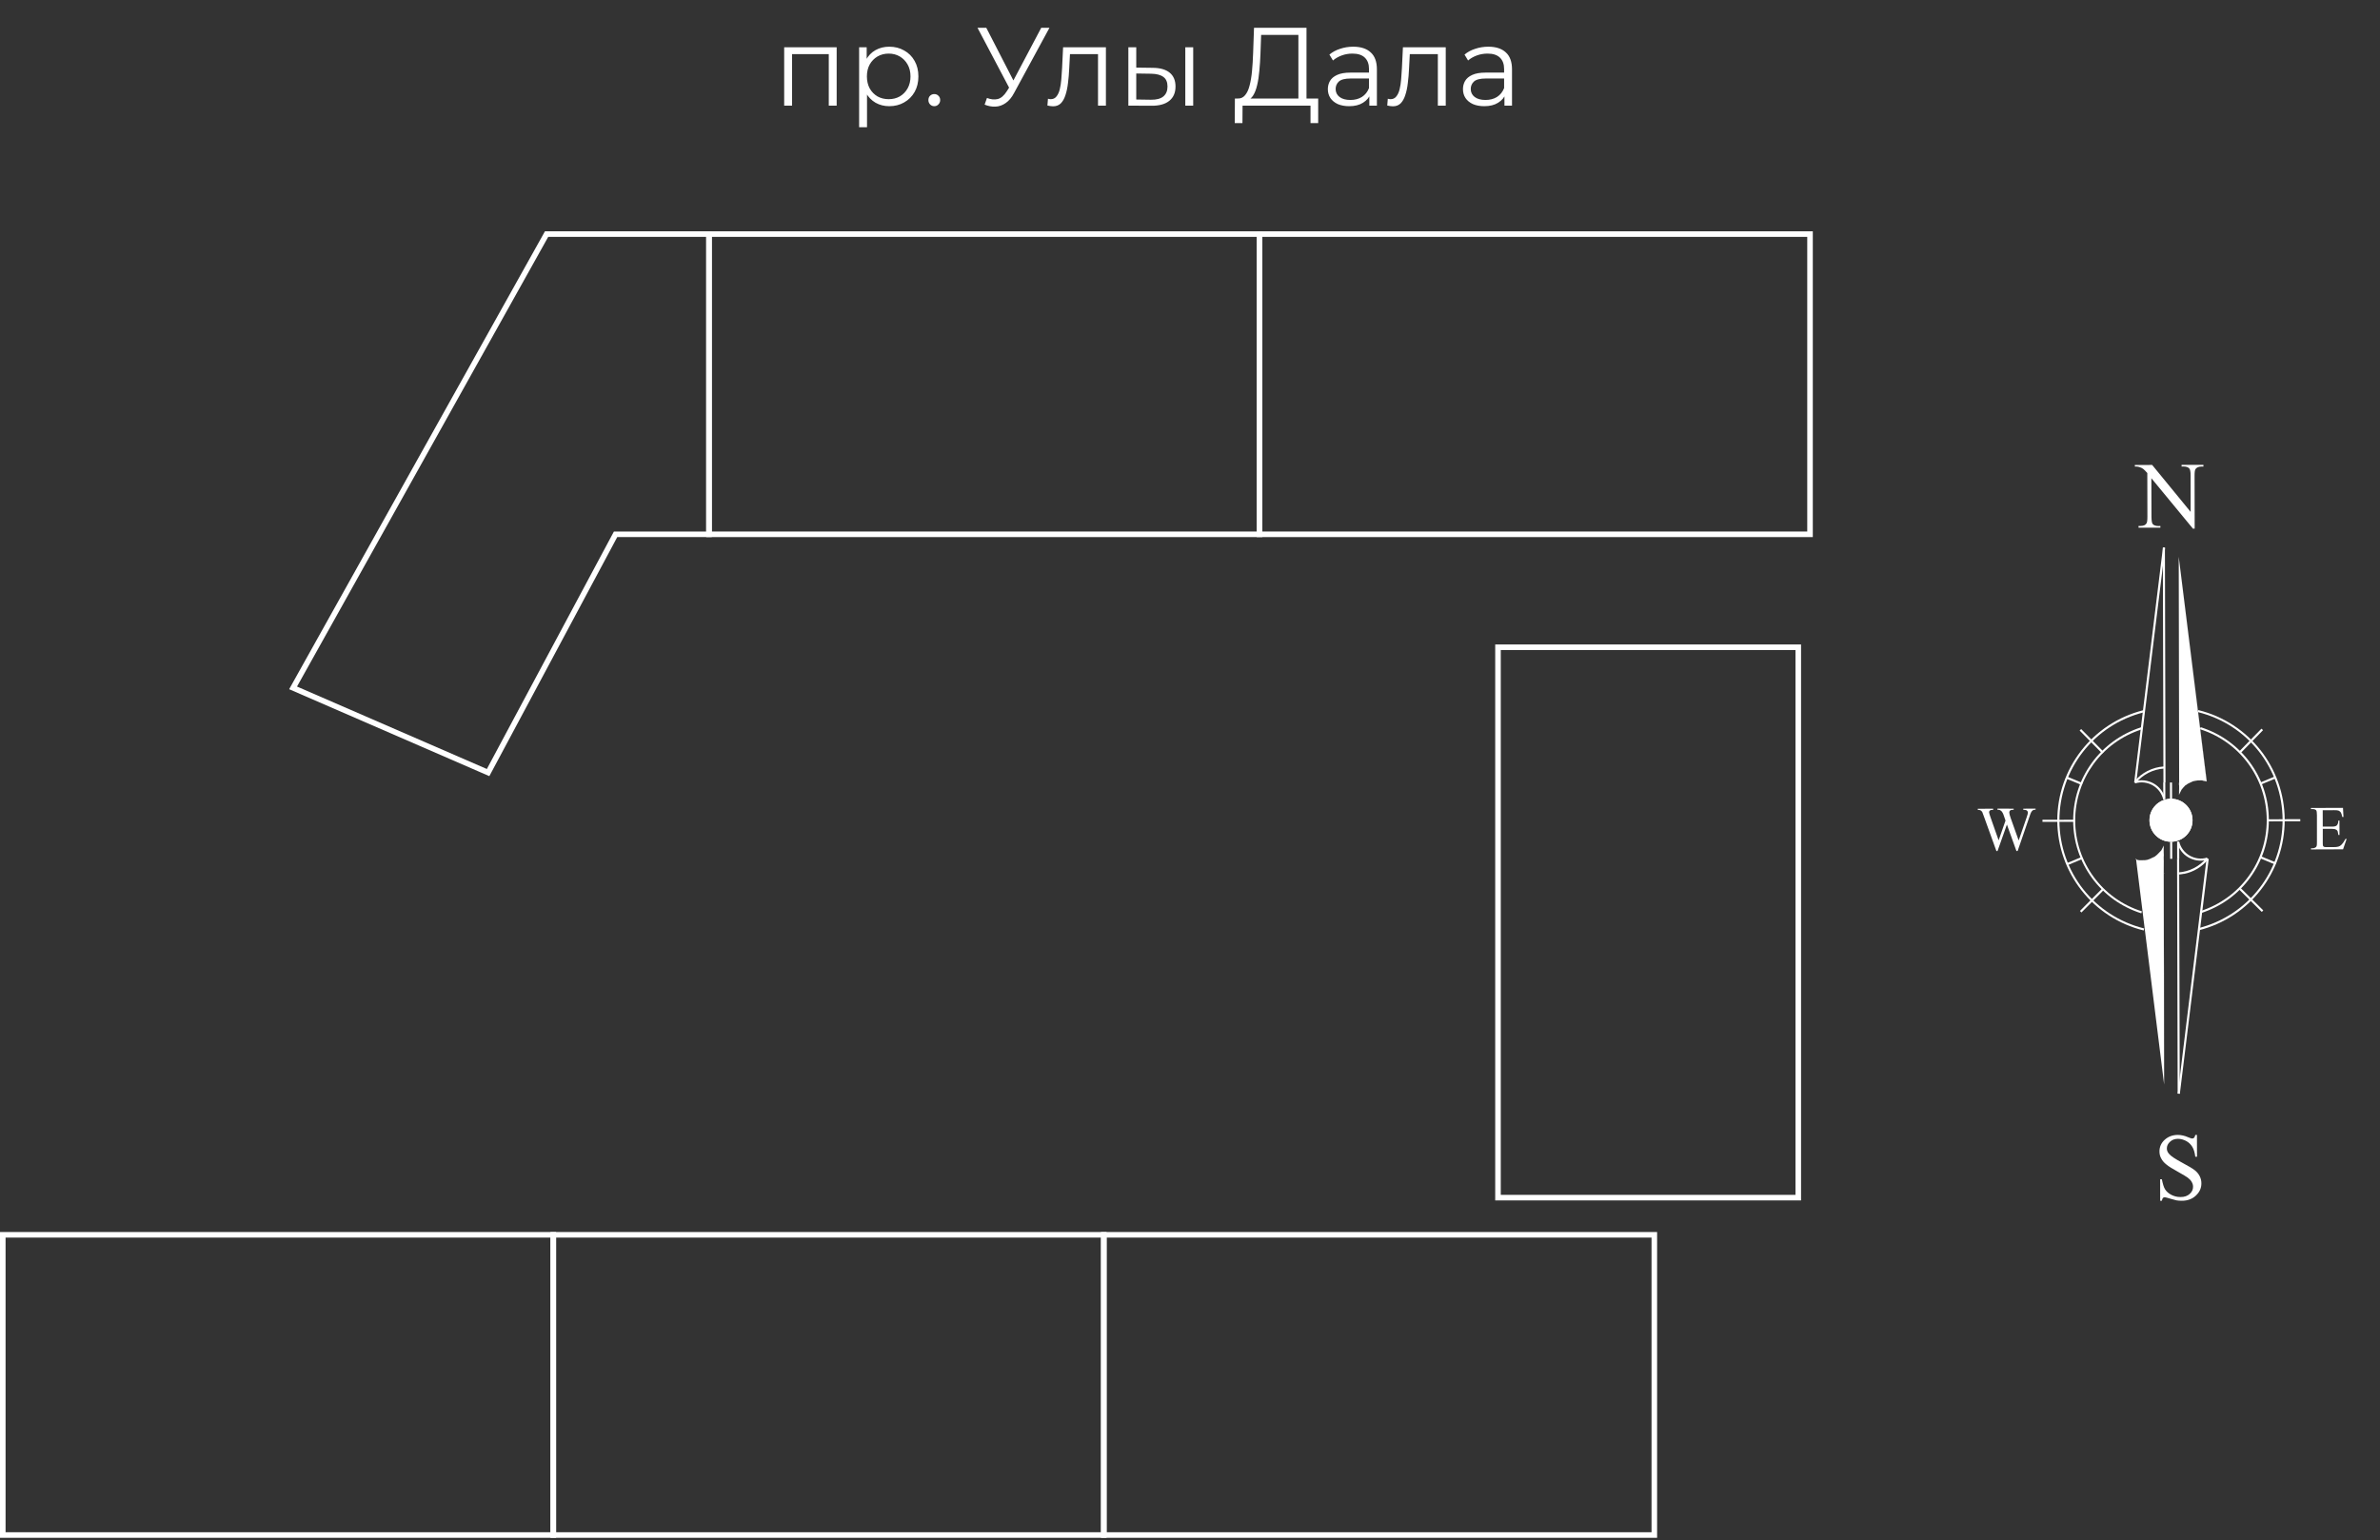 <svg width="428" height="277" viewBox="0 0 428 277" fill="none" xmlns="http://www.w3.org/2000/svg">
<rect x="0" y="0" width="428" height="277" fill="#333333" stroke="none"/>
<rect x="269.387" y="116.421" width="54" height="99" stroke="white"/>
<rect x="127.5" y="42.106" width="99" height="54" stroke="white"/>
<rect x="226.5" y="42.106" width="99" height="54" stroke="white"/>
<rect x="198.5" y="222.106" width="99" height="54" stroke="white"/>
<path d="M98.293 42.106L127.5 42.106L127.5 96.106L111 96.106L110.7 96.106L110.559 96.37L87.776 138.963L52.706 123.729L98.293 42.106Z" stroke="white"/>
<rect x="99.5" y="222.106" width="99" height="54" stroke="white"/>
<rect x="0.5" y="222.106" width="99" height="54" stroke="white"/>
<g clip-path="url(#clip0_30_105)">
<path d="M417.698 145.726L417.705 148.683L419.342 148.684C419.762 148.691 420.056 148.615 420.196 148.496C420.381 148.332 420.504 148.035 420.508 147.599L420.708 147.596L420.715 150.19L420.515 150.193C420.46 149.823 420.397 149.6 420.376 149.495C420.314 149.362 420.205 149.275 420.044 149.198C419.901 149.118 419.66 149.093 419.349 149.082L417.712 149.081L417.708 151.533C417.701 151.861 417.722 152.056 417.756 152.14C417.77 152.21 417.837 152.269 417.917 152.308C417.998 152.346 418.13 152.374 418.33 152.371L419.603 152.372C420.023 152.379 420.324 152.337 420.53 152.278C420.719 152.222 420.915 152.111 421.08 151.933C421.307 151.706 421.549 151.367 421.784 150.903L422.001 150.896L421.355 152.767L415.594 152.788L415.591 152.589L415.863 152.59C416.045 152.59 416.199 152.541 416.364 152.454C416.479 152.394 416.57 152.304 416.602 152.188C416.651 152.07 416.659 151.832 416.659 151.469L416.658 146.622C416.656 146.151 416.614 145.851 416.52 145.742C416.383 145.606 416.167 145.522 415.859 145.529L415.586 145.529L415.583 145.33L421.344 145.309L421.433 146.943L421.216 146.95C421.139 146.566 421.049 146.293 420.965 146.147C420.864 146.003 420.731 145.885 420.553 145.811C420.413 145.748 420.154 145.727 419.773 145.73L417.719 145.74L417.698 145.726Z" fill="white"/>
<path d="M366.063 145.436L366.066 145.635C365.867 145.638 365.71 145.669 365.594 145.729C365.482 145.805 365.359 145.921 365.254 146.123C365.188 146.245 365.068 146.559 364.91 147.045L362.835 153.067L362.618 153.074L360.907 148.313L359.218 153.079L359.019 153.082L356.788 146.9C356.624 146.443 356.513 146.156 356.478 146.072C356.398 145.943 356.303 145.835 356.181 145.768C356.059 145.702 355.887 145.663 355.671 145.67L355.667 145.471L358.431 145.466L358.434 145.665L358.311 145.689C358.105 145.658 357.969 145.703 357.857 145.78C357.748 145.874 357.695 145.975 357.702 146.101C357.709 146.227 357.786 146.52 357.949 146.978L359.417 151.151L360.656 147.601L360.44 146.972L360.269 146.48C360.196 146.295 360.109 146.13 360.011 146.005C359.962 145.942 359.913 145.879 359.829 145.823C359.742 145.75 359.644 145.715 359.546 145.68C359.469 145.659 359.357 145.645 359.214 145.655L359.211 145.456L362.121 145.458L362.124 145.657L361.925 145.66C361.725 145.664 361.571 145.712 361.477 145.786C361.386 145.876 361.337 145.995 361.33 146.142C361.329 146.323 361.413 146.652 361.58 147.127L363.023 151.178L364.441 147.065C364.606 146.615 364.687 146.29 364.674 146.13C364.656 146.042 364.642 145.973 364.59 145.892C364.538 145.812 364.475 145.77 364.394 145.731C364.258 145.686 364.069 145.651 363.852 145.658L363.849 145.459L366.084 145.45L366.063 145.436Z" fill="white"/>
<path d="M389.181 195.077L384.152 154.725L384.222 154.711L384.481 154.732L384.516 154.725L384.551 154.718L384.572 154.732L384.828 154.736L385.118 154.732L385.66 154.715L385.681 154.729L386.174 154.649L386.633 154.485L387.529 154.053L387.903 153.742L388.282 153.359L388.66 152.975L388.884 152.549L389.119 152.085L389.101 152.542L389.101 152.996L389.104 153.377L389.121 153.736L389.11 154.047L389.099 154.267L389.109 154.501L389.102 154.648L389.116 154.717L389.106 157.043L389.099 157.099L389.181 195.077Z" fill="white"/>
<path d="M389.121 153.736L389.106 154.029L389.103 153.74L389.121 153.736Z" fill="white"/>
<path d="M389.121 153.736L389.106 154.029L389.103 153.74L389.121 153.736Z" fill="white"/>
<path d="M384.415 154.673L384.303 154.659L384.163 154.686L384.457 154.701L384.397 154.676L384.415 154.673ZM384.474 154.697L384.173 154.648L384.184 154.7L384.254 154.686L384.53 154.704L384.565 154.697L384.617 154.687L384.523 154.669L384.474 154.697Z" fill="white"/>
<path d="M384.415 154.673L384.303 154.659L384.163 154.686L384.457 154.701L384.397 154.676L384.415 154.673ZM384.474 154.697L384.173 154.648L384.184 154.7L384.254 154.686L384.53 154.704L384.565 154.697L384.617 154.687L384.523 154.669L384.474 154.697Z" fill="white"/>
<path d="M389.181 195.076L389.098 157.099L389.116 157.095L389.181 195.076Z" fill="white"/>
<path d="M389.181 195.076L389.098 157.099L389.116 157.095L389.181 195.076Z" fill="white"/>
<path d="M391.883 140.752L391.873 140.972L391.866 140.755L391.883 140.752Z" fill="white"/>
<path d="M391.894 140.986L391.855 140.975L391.866 140.755L391.884 140.752L391.894 140.986Z" fill="white"/>
<path d="M391.873 140.972L391.876 141.262L391.89 140.968L391.873 140.972Z" fill="white"/>
<path d="M391.876 141.261L391.858 141.265L391.852 140.957L391.89 140.968L391.876 141.261Z" fill="white"/>
<path d="M396.837 140.51L396.82 140.513L396.368 140.44L396.82 140.423L395.861 140.359L395.319 140.376L395.246 140.373L394.805 140.442L394.35 140.533L393.454 140.965L392.988 141.276L392.628 141.656L392.319 142.026L392.098 142.469L391.863 142.934L391.881 142.476L391.882 142.022L391.876 141.261L391.873 140.971L391.884 140.751L391.877 140.535L391.881 140.371L391.805 100.141L396.806 140.353L396.827 140.367L396.837 140.51Z" fill="white"/>
<path d="M396.827 140.367L396.806 140.353L391.804 100.141L396.827 140.367Z" fill="white"/>
<path d="M395.861 140.359L396.386 140.436L396.819 140.423L395.861 140.359Z" fill="white"/>
<path d="M395.861 140.359L396.386 140.436L396.819 140.423L395.861 140.359Z" fill="white"/>
<path d="M396.369 140.44L396.673 140.507L396.813 140.479L396.386 140.437L396.369 140.44ZM396.838 140.51L396.691 140.503L396.851 140.58L396.838 140.51Z" fill="white"/>
<path d="M396.369 140.44L396.673 140.507L396.813 140.479L396.386 140.437L396.369 140.44ZM396.838 140.51L396.691 140.503L396.851 140.58L396.838 140.51Z" fill="white"/>
<path d="M391.881 142.93L391.863 142.934L391.864 142.026L391.882 142.022L391.881 142.93Z" fill="white"/>
<path d="M371.835 155.615L371.675 155.266L374.377 154.129L374.537 154.478L371.835 155.615Z" fill="white"/>
<path d="M371.801 139.721L371.651 140.083L374.353 141.199L374.503 140.837L371.801 139.721Z" fill="white"/>
<path d="M378.039 135.52L373.984 131.407L374.257 131.135L378.312 135.247L378.039 135.52Z" fill="white"/>
<path d="M374.311 164.126L374.039 163.853L378.084 159.781L378.357 160.053L374.311 164.126Z" fill="white"/>
<path d="M367.3 147.452L367.301 147.826L370.226 147.819L370.225 147.445L367.3 147.452Z" fill="white"/>
<path d="M370.231 147.457L370.231 147.831L373.085 147.824L373.084 147.45L370.231 147.457Z" fill="white"/>
<path d="M385.503 167.363C376.38 165.112 369.997 156.979 369.967 147.6C369.955 138.217 376.315 130.053 385.423 127.751L385.499 128.135C376.563 130.385 370.336 138.395 370.349 147.597C370.364 156.815 376.625 164.791 385.595 167L385.503 167.363Z" fill="white"/>
<path d="M385.091 164.286C377.773 161.967 372.836 155.252 372.822 147.595C372.804 139.919 377.72 133.187 385.017 130.827L385.128 131.204C377.965 133.501 373.185 140.098 373.186 147.595C373.204 155.088 378.022 161.663 385.183 163.923L385.074 164.29L385.091 164.286Z" fill="white"/>
<path d="M390.45 147.535C390.45 147.535 390.415 147.542 390.422 147.577C390.426 147.594 390.429 147.612 390.464 147.605C390.482 147.601 390.499 147.598 390.492 147.563C390.489 147.545 390.485 147.528 390.45 147.535Z" fill="white"/>
<path d="M390.45 147.535C390.45 147.535 390.415 147.542 390.422 147.577C390.426 147.594 390.429 147.612 390.464 147.605C390.482 147.601 390.499 147.598 390.492 147.563C390.489 147.545 390.485 147.528 390.45 147.535Z" fill="white"/>
<path d="M390.458 147.57L390.44 147.573L390.461 147.588L390.458 147.57Z" fill="white"/>
<path d="M390.458 147.57L390.44 147.573L390.461 147.588L390.458 147.57Z" fill="white"/>
<path d="M394.288 147.534C394.28 145.393 392.555 143.667 390.41 143.677C388.266 143.686 386.536 145.41 386.543 147.55C386.551 149.691 388.277 151.417 390.421 151.408C392.565 151.398 394.296 149.675 394.288 147.534Z" fill="white"/>
<path d="M394.288 147.534C394.28 145.393 392.555 143.667 390.41 143.677C388.266 143.686 386.536 145.41 386.543 147.55C386.551 149.691 388.277 151.417 390.421 151.408C392.565 151.398 394.296 149.675 394.288 147.534Z" fill="white"/>
<path d="M384.474 154.697L384.205 154.715C384.17 154.722 384.163 154.687 384.156 154.652C384.156 154.652 384.058 154.526 384.016 154.498C384.016 154.498 384.014 154.486 384.009 154.463L384.432 154.669L384.492 154.694L384.474 154.697Z" fill="white"/>
<path d="M389.228 157.109C389.228 157.109 389.158 157.123 389.116 157.095L389.105 157.043L389.224 157.092L389.228 157.109Z" fill="white"/>
<path d="M390.256 151.403L390.264 154.484L390.639 154.482L390.631 151.402L390.256 151.403Z" fill="white"/>
<path d="M390.226 140.747L390.234 143.756L390.608 143.755L390.601 140.746L390.226 140.747Z" fill="white"/>
<path d="M406.62 154.033L406.47 154.395L409.172 155.511L409.322 155.149L406.62 154.033Z" fill="white"/>
<path d="M406.596 141.11L406.453 140.757L409.158 139.638L409.301 139.99L406.596 141.11Z" fill="white"/>
<path d="M406.736 164.027L402.66 159.991L402.933 159.719L407.01 163.755L406.736 164.027Z" fill="white"/>
<path d="M406.684 131.064L402.635 135.207L402.915 135.481L406.965 131.338L406.684 131.064Z" fill="white"/>
<path d="M410.738 147.353L410.739 147.726L413.664 147.719L413.663 147.345L410.738 147.353Z" fill="white"/>
<path d="M392.768 157.168C392.418 157.237 392.082 157.286 391.722 157.303L391.701 156.926C393.678 156.805 395.529 155.874 396.787 154.335L397.091 154.583C395.994 155.927 394.451 156.851 392.771 157.185L392.768 157.168Z" fill="white"/>
<path d="M407.911 147.368L407.911 147.742L410.765 147.735L410.764 147.361L407.911 147.368Z" fill="white"/>
<path d="M395.409 167.334L395.332 166.95C404.269 164.699 410.495 156.689 410.483 147.488C410.467 138.27 404.206 130.294 395.237 128.085L395.328 127.722C404.451 129.973 410.835 138.106 410.864 147.485C410.876 156.868 404.517 165.031 395.409 167.334Z" fill="white"/>
<path d="M395.798 164.261L395.687 163.884C402.85 161.587 407.647 154.987 407.629 147.493C407.611 140 402.793 133.425 395.632 131.165L395.741 130.798C403.059 133.118 407.996 139.832 408.011 147.49C408.028 155.165 403.112 161.898 395.795 164.244L395.798 164.261Z" fill="white"/>
<path d="M396.611 154.732C395.579 154.938 394.488 154.755 393.565 154.231C392.52 153.64 391.773 152.627 391.505 151.464L391.89 151.388C392.133 152.428 392.828 153.361 393.772 153.899C394.716 154.438 395.856 154.592 396.899 154.257L397.01 154.635C396.87 154.662 396.734 154.708 396.611 154.732Z" fill="white"/>
<path d="M391.515 151.404L391.523 154.484L391.898 154.483L391.89 151.402L391.515 151.404Z" fill="white"/>
<path d="M391.507 154.459L391.614 196.71L391.988 196.709L391.882 154.457L391.507 154.459Z" fill="white"/>
<path d="M392.005 196.748L391.635 196.712L396.808 154.439L397.2 154.488L392.005 196.748Z" fill="white"/>
<path d="M395.08 204.159L395.093 208.059L394.785 208.066C394.691 207.322 394.517 206.722 394.248 206.285C393.98 205.848 393.616 205.485 393.148 205.233C392.68 204.982 392.18 204.845 391.669 204.838C391.088 204.844 390.612 205.012 390.231 205.378C389.845 205.727 389.67 206.125 389.669 206.579C389.665 206.925 389.801 207.243 390.039 207.522C390.378 207.945 391.213 208.487 392.496 209.175C393.555 209.745 394.275 210.164 394.663 210.469C395.051 210.773 395.358 211.129 395.567 211.541C395.777 211.953 395.881 212.386 395.88 212.84C395.886 213.692 395.56 214.429 394.884 215.053C394.226 215.675 393.361 215.992 392.322 215.981C391.993 215.974 391.682 215.963 391.399 215.91C391.228 215.872 390.864 215.781 390.322 215.616C389.78 215.452 389.434 215.357 389.287 215.35C389.144 215.361 389.042 215.399 388.965 215.469C388.891 215.556 388.818 215.734 388.775 215.979L388.468 215.985L388.462 212.12L388.77 212.113C388.93 212.916 389.107 213.534 389.348 213.922C389.589 214.31 389.966 214.652 390.473 214.915C390.98 215.177 391.536 215.32 392.134 215.31C392.827 215.318 393.369 215.119 393.786 214.746C394.185 214.376 394.392 213.953 394.382 213.447C394.383 213.175 394.306 212.881 394.142 212.605C393.996 212.326 393.744 212.067 393.423 211.823C393.206 211.648 392.612 211.312 391.647 210.76C390.686 210.225 389.983 209.802 389.589 209.463C389.18 209.145 388.872 208.789 388.667 208.394C388.443 208.003 388.342 207.587 388.339 207.116C388.341 206.299 388.639 205.604 389.269 205.025C389.9 204.446 390.676 204.146 391.638 204.136C392.24 204.143 392.866 204.273 393.544 204.574C393.862 204.71 394.076 204.776 394.205 204.787C394.352 204.794 394.467 204.735 394.562 204.661C394.653 204.571 394.727 204.393 394.787 204.145L395.094 204.138L395.08 204.159Z" fill="white"/>
<path d="M383.956 83.641L387.027 83.629L393.945 92.073L393.94 85.557C393.948 84.865 393.861 84.429 393.7 84.261C393.491 84.031 393.159 83.915 392.721 83.911L392.323 83.918L392.316 83.611L396.244 83.61L396.251 83.917L395.852 83.924C395.38 83.927 395.047 84.084 394.83 84.363C394.7 84.534 394.654 84.943 394.654 85.578L394.672 95.087L394.365 95.093L386.884 86.017L386.903 92.966C386.912 93.654 386.982 94.094 387.125 94.265C387.335 94.496 387.667 94.611 388.104 94.615L388.503 94.608L388.509 94.915L384.581 94.916L384.575 94.609L384.973 94.602C385.463 94.596 385.799 94.456 385.995 94.163C386.125 93.992 386.171 93.583 386.172 92.948L386.154 85.091C385.822 84.703 385.574 84.462 385.403 84.333C385.232 84.204 384.991 84.088 384.662 83.99C384.505 83.931 384.246 83.91 383.921 83.92L383.914 83.613L383.956 83.641Z" fill="white"/>
<path d="M384.101 140.848L383.797 140.6C385.128 138.974 387.078 137.987 389.163 137.862L389.183 138.239C387.224 138.357 385.338 139.295 384.098 140.831L384.101 140.848Z" fill="white"/>
<path d="M389.014 143.791C388.767 142.733 388.073 141.8 387.129 141.262C386.185 140.724 385.028 140.573 383.985 140.907L383.873 140.53C385.007 140.196 386.27 140.326 387.318 140.934C388.363 141.525 389.111 142.538 389.378 143.701L388.993 143.777L389.014 143.791Z" fill="white"/>
<path d="M389.015 140.738L389.023 143.748L389.397 143.746L389.39 140.737L389.015 140.738Z" fill="white"/>
<path d="M388.947 98.501L389.053 140.752L389.428 140.751L389.322 98.5L388.947 98.501Z" fill="white"/>
<path d="M384.164 140.799L383.79 140.746L388.966 98.491L389.358 98.54L384.164 140.799Z" fill="white"/>
</g>
<path d="M141.02 19V8.5H150.46V19H149.04V9.36L149.4 9.74H142.08L142.44 9.36V19H141.02ZM159.917 19.1C159.01 19.1 158.19 18.893 157.457 18.48C156.723 18.053 156.137 17.447 155.697 16.66C155.27 15.86 155.057 14.887 155.057 13.74C155.057 12.593 155.27 11.627 155.697 10.84C156.123 10.04 156.703 9.433 157.437 9.02C158.17 8.607 158.997 8.4 159.917 8.4C160.917 8.4 161.81 8.627 162.597 9.08C163.397 9.52 164.023 10.147 164.477 10.96C164.93 11.76 165.157 12.687 165.157 13.74C165.157 14.807 164.93 15.74 164.477 16.54C164.023 17.34 163.397 17.967 162.597 18.42C161.81 18.873 160.917 19.1 159.917 19.1ZM154.497 22.88V8.5H155.857V11.66L155.717 13.76L155.917 15.88V22.88H154.497ZM159.817 17.84C160.563 17.84 161.23 17.673 161.817 17.34C162.403 16.993 162.87 16.513 163.217 15.9C163.563 15.273 163.737 14.553 163.737 13.74C163.737 12.927 163.563 12.213 163.217 11.6C162.87 10.987 162.403 10.507 161.817 10.16C161.23 9.813 160.563 9.64 159.817 9.64C159.07 9.64 158.397 9.813 157.797 10.16C157.21 10.507 156.743 10.987 156.397 11.6C156.063 12.213 155.897 12.927 155.897 13.74C155.897 14.553 156.063 15.273 156.397 15.9C156.743 16.513 157.21 16.993 157.797 17.34C158.397 17.673 159.07 17.84 159.817 17.84ZM168.015 19.1C167.721 19.1 167.468 18.993 167.255 18.78C167.055 18.567 166.955 18.307 166.955 18C166.955 17.68 167.055 17.42 167.255 17.22C167.468 17.02 167.721 16.92 168.015 16.92C168.308 16.92 168.555 17.02 168.755 17.22C168.968 17.42 169.075 17.68 169.075 18C169.075 18.307 168.968 18.567 168.755 18.78C168.555 18.993 168.308 19.1 168.015 19.1ZM177.487 17.62C178.167 17.887 178.807 17.953 179.407 17.82C180.007 17.673 180.561 17.2 181.067 16.4L181.747 15.32L181.887 15.14L187.247 5H188.727L182.367 16.72C181.941 17.533 181.434 18.14 180.847 18.54C180.274 18.94 179.661 19.153 179.007 19.18C178.367 19.207 177.721 19.087 177.067 18.82L177.487 17.62ZM181.847 16.48L175.787 5H177.367L182.647 15.26L181.847 16.48ZM188.358 18.98L188.458 17.76C188.551 17.773 188.638 17.793 188.718 17.82C188.811 17.833 188.891 17.84 188.958 17.84C189.384 17.84 189.724 17.68 189.978 17.36C190.244 17.04 190.444 16.613 190.578 16.08C190.711 15.547 190.804 14.947 190.858 14.28C190.911 13.6 190.958 12.92 190.998 12.24L191.178 8.5H198.878V19H197.458V9.32L197.818 9.74H192.098L192.438 9.3L192.278 12.34C192.238 13.247 192.164 14.113 192.058 14.94C191.964 15.767 191.811 16.493 191.598 17.12C191.398 17.747 191.118 18.24 190.758 18.6C190.398 18.947 189.938 19.12 189.378 19.12C189.218 19.12 189.051 19.107 188.878 19.08C188.718 19.053 188.544 19.02 188.358 18.98ZM213.155 19V8.5H214.575V19H213.155ZM207.335 12.2C208.655 12.213 209.661 12.507 210.355 13.08C211.048 13.653 211.395 14.48 211.395 15.56C211.395 16.68 211.021 17.54 210.275 18.14C209.528 18.74 208.461 19.033 207.075 19.02L202.915 19V8.5H204.335V12.16L207.335 12.2ZM206.975 17.94C207.961 17.953 208.701 17.76 209.195 17.36C209.701 16.947 209.955 16.347 209.955 15.56C209.955 14.773 209.708 14.2 209.215 13.84C208.721 13.467 207.975 13.273 206.975 13.26L204.335 13.22V17.9L206.975 17.94ZM233.492 18.3V6.28H226.792L226.672 9.68C226.632 10.733 226.565 11.747 226.472 12.72C226.392 13.68 226.259 14.547 226.072 15.32C225.899 16.08 225.659 16.7 225.352 17.18C225.059 17.66 224.672 17.94 224.192 18.02L222.572 17.72C223.105 17.747 223.545 17.553 223.892 17.14C224.252 16.727 224.525 16.147 224.712 15.4C224.912 14.653 225.059 13.78 225.152 12.78C225.245 11.78 225.312 10.7 225.352 9.54L225.512 5H234.952V18.3H233.492ZM222.052 22.14L222.072 17.72H237.052V22.14H235.672V19H223.452L223.432 22.14H222.052ZM246.251 19V16.68L246.191 16.3V12.42C246.191 11.527 245.938 10.84 245.431 10.36C244.938 9.88 244.198 9.64 243.211 9.64C242.531 9.64 241.884 9.753 241.271 9.98C240.658 10.207 240.138 10.507 239.711 10.88L239.071 9.82C239.604 9.367 240.244 9.02 240.991 8.78C241.738 8.527 242.524 8.4 243.351 8.4C244.711 8.4 245.758 8.74 246.491 9.42C247.238 10.087 247.611 11.107 247.611 12.48V19H246.251ZM242.631 19.1C241.844 19.1 241.158 18.973 240.571 18.72C239.998 18.453 239.558 18.093 239.251 17.64C238.944 17.173 238.791 16.64 238.791 16.04C238.791 15.493 238.918 15 239.171 14.56C239.438 14.107 239.864 13.747 240.451 13.48C241.051 13.2 241.851 13.06 242.851 13.06H246.471V14.12H242.891C241.878 14.12 241.171 14.3 240.771 14.66C240.384 15.02 240.191 15.467 240.191 16C240.191 16.6 240.424 17.08 240.891 17.44C241.358 17.8 242.011 17.98 242.851 17.98C243.651 17.98 244.338 17.8 244.911 17.44C245.498 17.067 245.924 16.533 246.191 15.84L246.511 16.82C246.244 17.513 245.778 18.067 245.111 18.48C244.458 18.893 243.631 19.1 242.631 19.1ZM249.471 18.98L249.571 17.76C249.664 17.773 249.751 17.793 249.831 17.82C249.924 17.833 250.004 17.84 250.071 17.84C250.498 17.84 250.838 17.68 251.091 17.36C251.358 17.04 251.558 16.613 251.691 16.08C251.824 15.547 251.918 14.947 251.971 14.28C252.024 13.6 252.071 12.92 252.111 12.24L252.291 8.5H259.991V19H258.571V9.32L258.931 9.74H253.211L253.551 9.3L253.391 12.34C253.351 13.247 253.278 14.113 253.171 14.94C253.078 15.767 252.924 16.493 252.711 17.12C252.511 17.747 252.231 18.24 251.871 18.6C251.511 18.947 251.051 19.12 250.491 19.12C250.331 19.12 250.164 19.107 249.991 19.08C249.831 19.053 249.658 19.02 249.471 18.98ZM270.548 19V16.68L270.488 16.3V12.42C270.488 11.527 270.234 10.84 269.728 10.36C269.234 9.88 268.494 9.64 267.508 9.64C266.828 9.64 266.181 9.753 265.568 9.98C264.954 10.207 264.434 10.507 264.008 10.88L263.368 9.82C263.901 9.367 264.541 9.02 265.288 8.78C266.034 8.527 266.821 8.4 267.648 8.4C269.008 8.4 270.054 8.74 270.788 9.42C271.534 10.087 271.908 11.107 271.908 12.48V19H270.548ZM266.928 19.1C266.141 19.1 265.454 18.973 264.868 18.72C264.294 18.453 263.854 18.093 263.548 17.64C263.241 17.173 263.088 16.64 263.088 16.04C263.088 15.493 263.214 15 263.468 14.56C263.734 14.107 264.161 13.747 264.748 13.48C265.348 13.2 266.148 13.06 267.148 13.06H270.768V14.12H267.188C266.174 14.12 265.468 14.3 265.068 14.66C264.681 15.02 264.488 15.467 264.488 16C264.488 16.6 264.721 17.08 265.188 17.44C265.654 17.8 266.308 17.98 267.148 17.98C267.948 17.98 268.634 17.8 269.208 17.44C269.794 17.067 270.221 16.533 270.488 15.84L270.808 16.82C270.541 17.513 270.074 18.067 269.408 18.48C268.754 18.893 267.928 19.1 266.928 19.1Z" fill="white"/>
<defs>
<clipPath id="clip0_30_105">
<rect width="75" height="134" fill="white" transform="translate(352.713 82.606)"/>
</clipPath>
</defs>
</svg>
